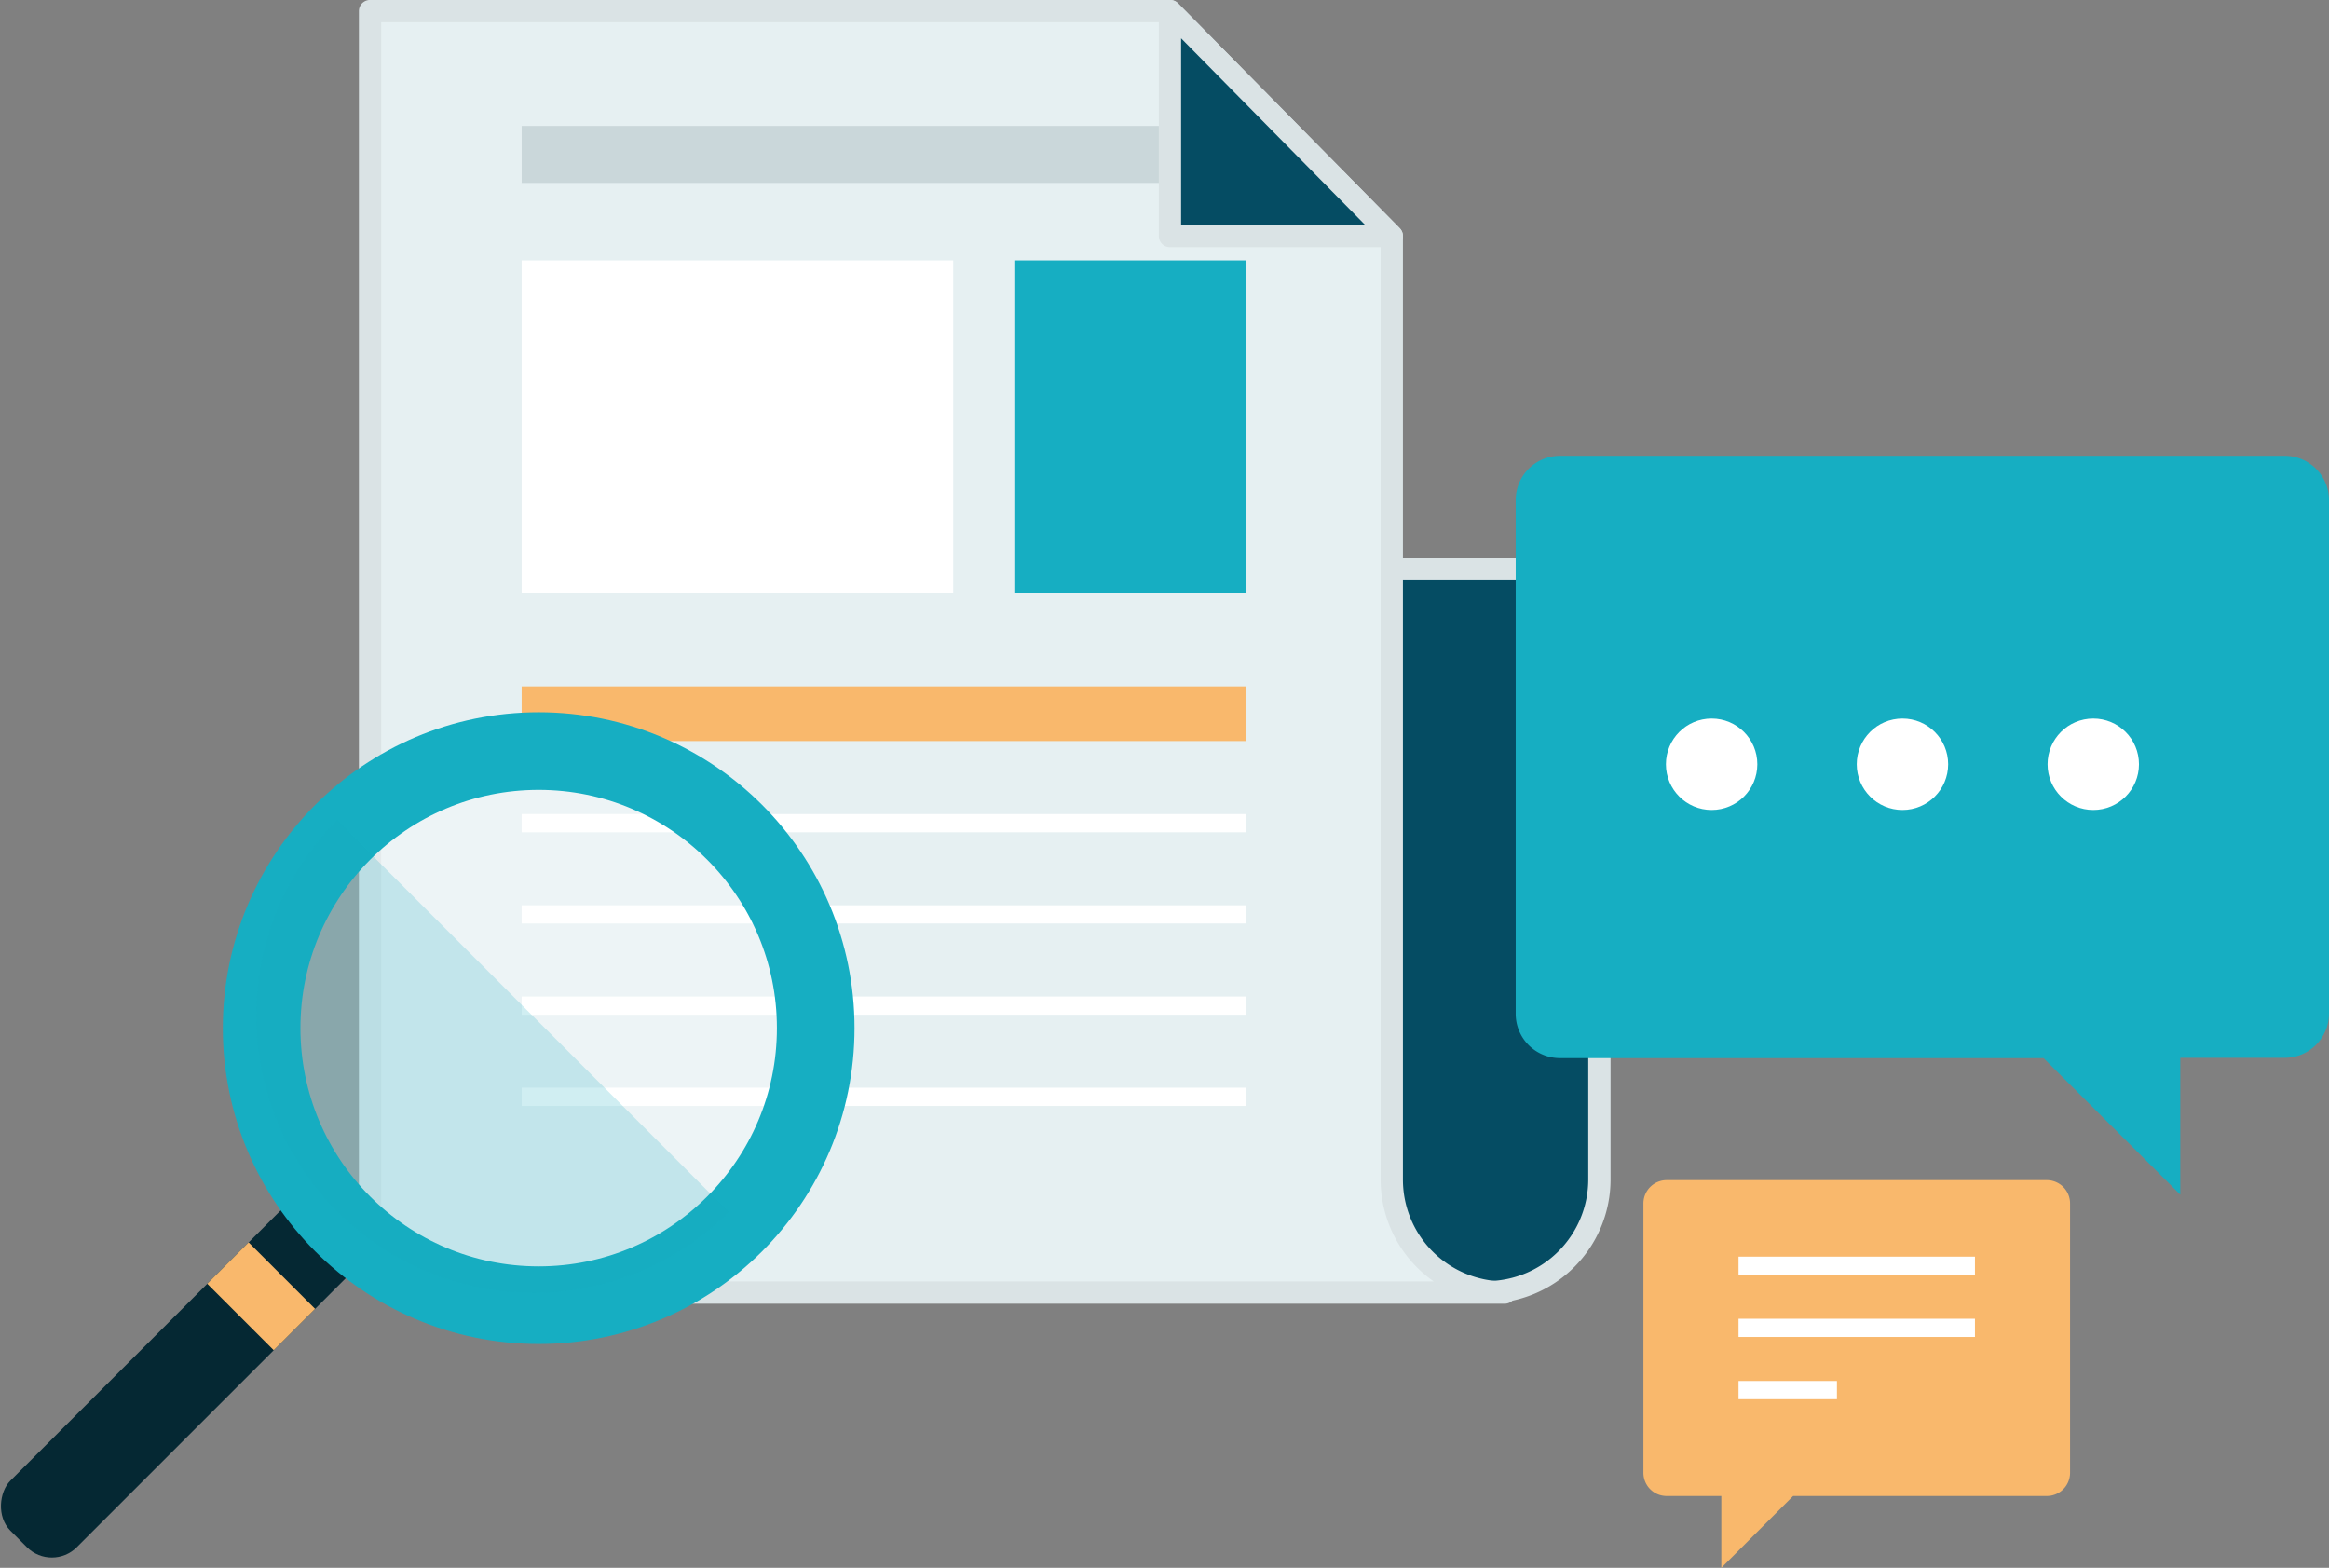 <svg xmlns="http://www.w3.org/2000/svg" viewBox="0 0 232.87 156.75"><rect x="0" y="0" width="232.87" height="156.75" fill="#808080" stroke="none"/><defs><style>.cls-1,.cls-12{fill:#054c63;}.cls-1,.cls-12,.cls-2{stroke:#dae3e5;stroke-width:2.23px;}.cls-1,.cls-10{stroke-miterlimit:10;}.cls-2,.cls-3{fill:#e6f0f2;}.cls-12,.cls-2{stroke-linejoin:round;}.cls-4{fill:#dae3e5;}.cls-10,.cls-5{fill:#fff;}.cls-11,.cls-6{fill:#16aec2;}.cls-7{fill:#c3d1d4;opacity:0.8;}.cls-8{fill:#f9b86c;}.cls-9{fill:#052833;}.cls-10{fill-opacity:0.3;stroke:#16aec2;stroke-width:7.76px;}.cls-11{opacity:0.2;}</style></defs><title>retombees-presse</title><g id="Calque_2" data-name="Calque 2"><g id="Calque_1-2" data-name="Calque 1"><path class="cls-1" d="M148.63,129.2H132.78V56.91h27.14v61A11.29,11.29,0,0,1,148.63,129.2Z"/><path class="cls-2" d="M117,1.11H37v119a9.12,9.12,0,0,0,9.12,9.12H150.45a11.29,11.29,0,0,1-11.29-11.29V23.6Z"/><path class="cls-3" d="M150.45,129.2H151v0Z"/><path class="cls-4" d="M151,129.17l-.57,0H151v0Z"/><rect class="cls-5" x="52.16" y="26.04" width="43.15" height="33.29"/><rect class="cls-6" x="101.42" y="26.04" width="23.15" height="33.29"/><rect class="cls-7" x="52.16" y="12.59" width="72.41" height="5.7"/><rect class="cls-8" x="52.16" y="68.62" width="72.41" height="5.47"/><rect class="cls-5" x="52.16" y="81.39" width="72.41" height="1.82"/><rect class="cls-5" x="52.16" y="90.51" width="72.41" height="1.82"/><rect class="cls-5" x="52.16" y="99.63" width="72.41" height="1.82"/><rect class="cls-5" x="52.16" y="108.75" width="72.41" height="1.82"/><path class="cls-6" d="M232.87,101.32V50a4.43,4.43,0,0,0-4.43-4.43H156A4.43,4.43,0,0,0,151.55,50v51.35a4.43,4.43,0,0,0,4.43,4.44h48.35L218,119.44V105.76h10.43A4.43,4.43,0,0,0,232.87,101.32Z"/><circle class="cls-5" cx="171.14" cy="76.41" r="4.57"/><circle class="cls-5" cx="190.22" cy="76.41" r="4.57"/><circle class="cls-5" cx="209.3" cy="76.41" r="4.57"/><path class="cls-8" d="M164.32,147.25V120.32a2.33,2.33,0,0,1,2.33-2.33h38a2.33,2.33,0,0,1,2.33,2.33v26.93a2.32,2.32,0,0,1-2.33,2.32H179.29l-7.18,7.18v-7.18h-5.46A2.32,2.32,0,0,1,164.32,147.25Z"/><rect class="cls-9" x="13.46" y="114.5" width="9.4" height="46.11" rx="3.53" ry="3.53" transform="translate(102.59 27.45) rotate(45)"/><rect class="cls-8" x="21.42" y="126.68" width="9.4" height="5.85" transform="translate(99.29 19.49) rotate(45)"/><circle class="cls-10" cx="53.86" cy="102.79" r="27.7"/><path class="cls-11" d="M53.29,129.25A27.7,27.7,0,0,1,33.7,82l39.17,39.18A27.56,27.56,0,0,1,53.29,129.25Z"/><polygon class="cls-12" points="116.98 1.11 116.98 23.6 139.16 23.6 116.98 1.11"/><rect class="cls-5" x="173.83" y="125.64" width="23.64" height="1.82"/><rect class="cls-5" x="173.83" y="131.85" width="23.64" height="1.82"/><rect class="cls-5" x="173.83" y="138.07" width="9.84" height="1.82"/></g></g></svg>